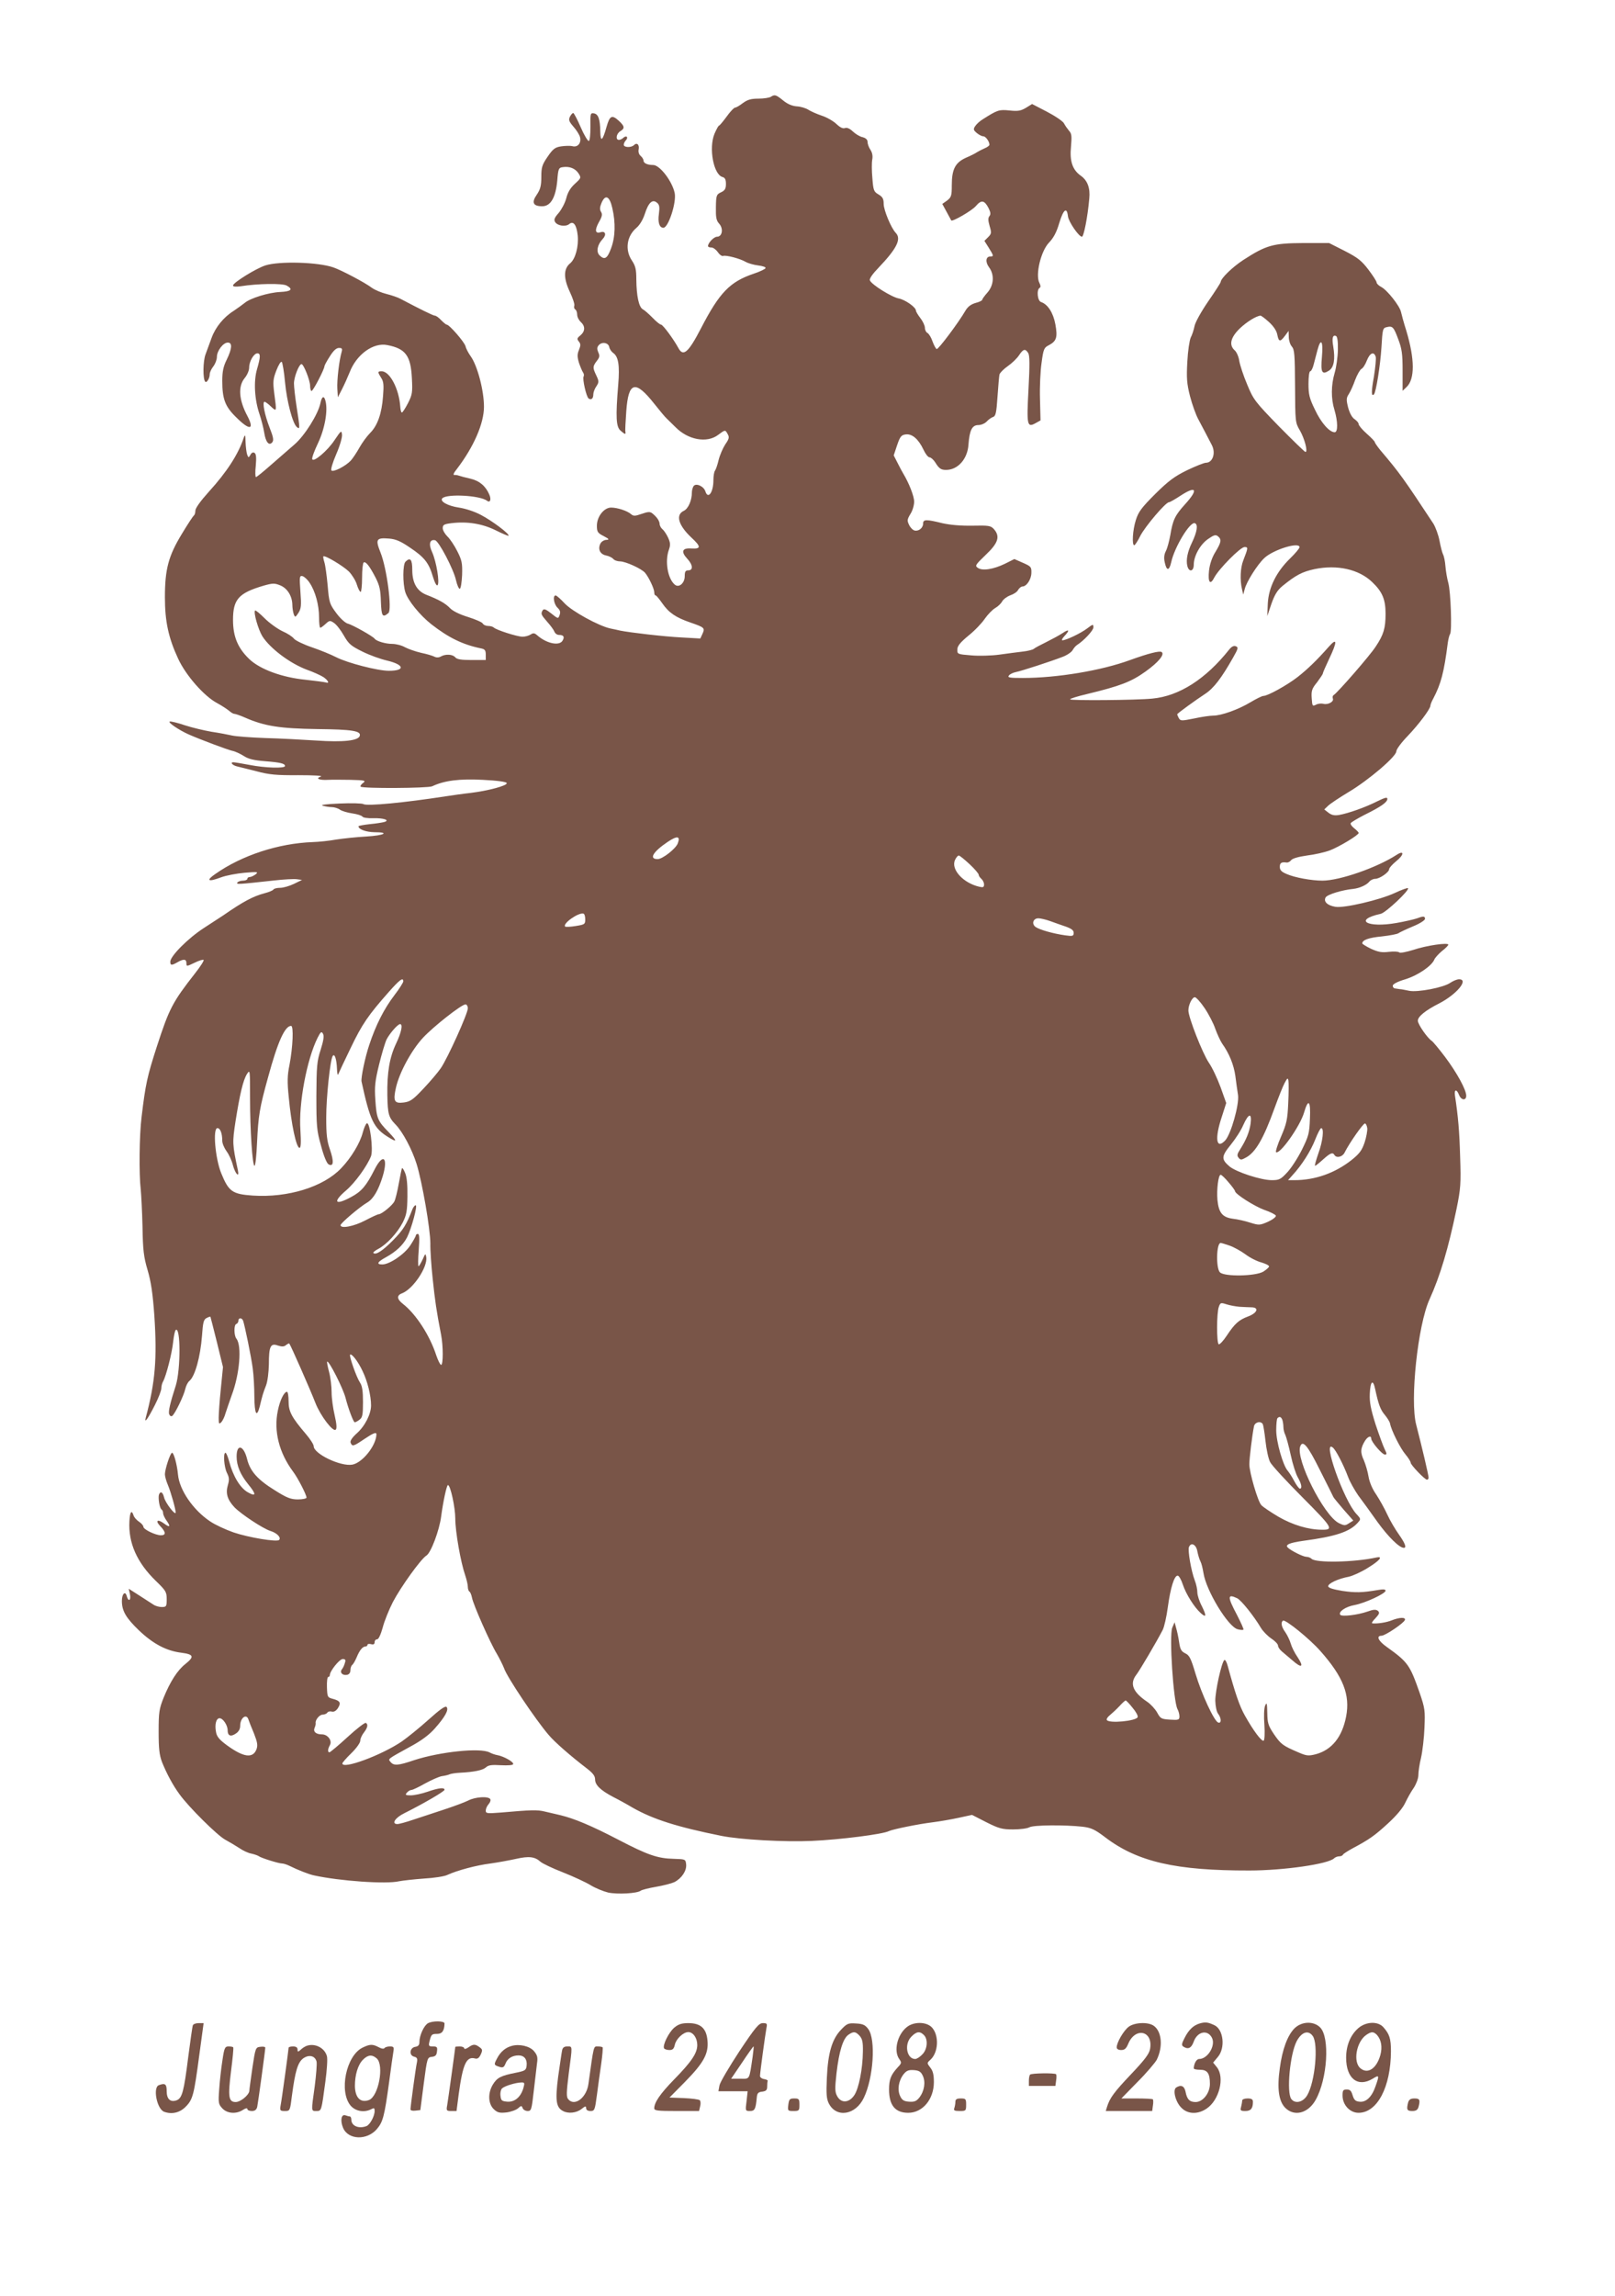 <?xml version="1.0" standalone="no"?>
<!DOCTYPE svg PUBLIC "-//W3C//DTD SVG 20010904//EN"
 "http://www.w3.org/TR/2001/REC-SVG-20010904/DTD/svg10.dtd">
<svg version="1.0" xmlns="http://www.w3.org/2000/svg"
 width="901pt" height="1280pt" viewBox="0 0 901 1280"
 preserveAspectRatio="xMidYMid meet">
<g transform="translate(0,1280) scale(0.1,-0.1)"
fill="#795548" stroke="none">
<path d="M4300 12260 c-8 -5 -39 -10 -69 -10 -42 0 -61 -6 -87 -25 -18 -14
-37 -25 -43 -25 -6 0 -27 -22 -47 -50 -20 -27 -39 -50 -42 -50 -4 0 -15 -21
-26 -46 -33 -80 -5 -228 45 -241 14 -4 19 -14 19 -39 0 -26 -6 -36 -27 -46
-26 -12 -28 -17 -29 -83 -1 -57 2 -74 18 -92 25 -27 18 -73 -12 -73 -17 0 -50
-34 -50 -52 0 -5 8 -8 19 -8 10 0 26 -12 36 -26 9 -14 22 -23 29 -21 15 6 93
-14 126 -33 14 -8 45 -17 70 -20 25 -3 43 -9 41 -15 -2 -5 -32 -20 -66 -31
-133 -45 -191 -105 -294 -304 -70 -135 -99 -161 -126 -111 -27 50 -87 131 -97
131 -6 0 -27 17 -47 38 -20 20 -44 42 -54 47 -23 12 -36 74 -37 168 0 56 -5
75 -25 105 -39 58 -29 135 25 181 19 16 37 46 48 80 20 62 42 82 67 61 14 -11
16 -24 11 -63 -7 -47 3 -77 25 -77 28 0 74 142 63 194 -14 66 -83 156 -120
156 -32 0 -54 10 -54 25 0 7 -7 18 -16 26 -9 7 -14 22 -11 36 5 27 -10 40 -26
24 -15 -15 -57 -14 -57 2 0 7 5 18 12 25 6 6 9 15 5 19 -4 4 -13 1 -19 -5 -7
-7 -18 -12 -25 -12 -20 0 -15 34 7 48 27 16 25 28 -6 57 -40 37 -52 31 -70
-32 -22 -79 -34 -88 -35 -27 -1 70 -11 98 -36 102 -19 3 -20 -1 -19 -74 0 -44
-3 -78 -9 -80 -5 -2 -26 32 -45 76 -19 44 -38 80 -42 80 -4 0 -12 -9 -18 -20
-9 -18 -6 -27 19 -56 17 -19 34 -46 37 -59 8 -33 -13 -58 -43 -50 -12 3 -41 2
-62 -1 -34 -5 -46 -14 -76 -58 -31 -45 -35 -59 -35 -112 0 -49 -5 -69 -25 -99
-31 -44 -21 -65 30 -65 47 0 75 48 84 143 5 66 8 72 30 75 38 6 70 -7 88 -34
16 -25 16 -26 -20 -59 -25 -23 -40 -48 -48 -81 -7 -26 -26 -62 -42 -81 -24
-27 -28 -38 -20 -51 13 -21 59 -28 79 -11 23 19 41 -5 47 -64 6 -62 -13 -131
-42 -155 -37 -30 -38 -82 -3 -157 17 -36 29 -72 26 -79 -3 -8 -1 -17 5 -21 6
-3 11 -16 11 -29 0 -13 9 -31 20 -41 26 -24 25 -52 -2 -75 -19 -15 -20 -20 -9
-34 11 -13 11 -22 1 -47 -10 -24 -10 -38 0 -72 8 -23 18 -47 23 -54 5 -7 6
-16 3 -22 -8 -12 15 -114 28 -123 15 -10 26 0 26 23 0 11 7 31 17 45 15 23 15
28 0 60 -21 44 -21 50 2 81 16 20 18 29 9 48 -8 19 -8 28 2 40 18 21 54 15 59
-10 2 -11 12 -26 22 -33 29 -20 37 -69 28 -177 -15 -181 -12 -235 13 -256 25
-22 30 -23 27 -6 -2 6 1 58 5 115 12 165 50 175 156 41 30 -38 61 -75 69 -82
7 -7 30 -29 50 -49 70 -71 175 -90 237 -43 40 30 40 30 54 4 10 -17 7 -27 -14
-57 -13 -20 -30 -59 -37 -87 -6 -27 -16 -54 -20 -59 -5 -6 -9 -30 -9 -54 0
-67 -30 -109 -45 -61 -9 28 -53 48 -66 28 -5 -8 -9 -23 -9 -34 0 -46 -21 -92
-45 -103 -47 -22 -31 -80 41 -148 56 -52 56 -65 2 -62 -52 4 -61 -17 -24 -57
32 -34 34 -65 6 -65 -16 0 -20 -7 -20 -33 0 -38 -32 -66 -55 -47 -40 33 -57
131 -33 196 9 26 8 38 -5 67 -9 19 -23 40 -32 47 -8 7 -15 20 -15 29 -1 17
-15 38 -41 59 -13 10 -24 9 -59 -3 -37 -13 -46 -13 -59 -2 -21 19 -77 37 -112
37 -39 0 -79 -50 -79 -101 0 -34 4 -41 38 -58 30 -16 33 -20 15 -21 -12 0 -27
-9 -33 -20 -16 -31 -3 -60 31 -67 16 -3 34 -12 40 -19 6 -8 24 -14 38 -14 31
0 121 -41 140 -64 21 -25 51 -89 51 -108 0 -10 3 -18 8 -18 4 0 20 -20 37 -44
36 -52 75 -79 157 -107 78 -27 82 -30 67 -63 l-12 -26 -106 6 c-100 5 -285 27
-341 38 -14 3 -38 9 -55 12 -65 14 -214 96 -255 140 -22 24 -45 44 -50 44 -18
0 -10 -49 10 -68 15 -14 18 -25 12 -41 -8 -22 -8 -22 -47 9 -29 23 -40 27 -47
18 -12 -20 -10 -25 25 -65 19 -21 37 -46 40 -55 4 -10 15 -18 25 -18 26 0 33
-10 21 -31 -17 -32 -89 -18 -142 29 -15 13 -22 14 -37 4 -11 -7 -31 -12 -45
-12 -29 0 -145 37 -160 51 -5 5 -19 9 -32 9 -12 0 -26 6 -30 14 -4 7 -41 23
-82 36 -46 14 -85 33 -100 49 -26 27 -63 48 -133 75 -52 21 -78 66 -78 139 0
58 -11 72 -38 45 -15 -15 -16 -119 -1 -169 14 -46 81 -129 146 -180 95 -74
174 -113 276 -134 22 -4 27 -11 27 -35 l0 -30 -79 0 c-58 0 -82 4 -91 15 -14
17 -53 20 -80 5 -12 -7 -26 -7 -37 -1 -10 5 -43 15 -73 21 -30 7 -71 21 -90
31 -19 11 -51 19 -72 19 -37 0 -88 15 -98 29 -9 13 -124 78 -150 84 -14 4 -42
29 -64 59 -37 50 -40 58 -48 153 -5 55 -13 113 -18 129 -5 16 -8 32 -6 34 8 8
110 -53 143 -85 17 -18 38 -51 44 -73 7 -22 16 -40 21 -40 4 0 8 36 8 79 0 44
4 82 9 85 11 7 32 -18 66 -84 23 -45 28 -69 30 -135 3 -81 9 -91 42 -63 21 17
-8 247 -44 337 -30 75 -24 84 49 78 36 -3 64 -15 115 -50 81 -54 106 -86 128
-162 11 -36 21 -53 26 -48 13 13 -6 130 -30 184 -21 45 -14 73 16 67 21 -4
104 -163 117 -223 6 -27 16 -49 21 -48 6 2 11 36 13 77 2 66 -1 82 -27 133
-16 32 -41 69 -55 82 -14 14 -26 34 -26 46 0 19 7 23 48 28 90 11 172 -3 246
-39 38 -19 71 -33 73 -31 8 9 -94 85 -154 116 -35 19 -88 36 -123 41 -61 9
-109 35 -92 52 26 26 211 16 249 -14 17 -13 25 6 13 34 -20 47 -54 77 -105 89
-27 6 -57 14 -65 17 -8 3 -18 4 -22 4 -13 -3 -9 9 13 36 92 121 149 251 149
344 0 92 -37 231 -75 283 -12 17 -25 41 -28 55 -7 24 -90 120 -105 120 -4 0
-18 12 -31 25 -13 14 -28 25 -35 25 -9 0 -86 38 -190 93 -16 9 -52 21 -80 28
-28 7 -64 22 -81 34 -38 29 -169 98 -215 114 -86 30 -303 36 -380 11 -52 -17
-180 -96 -180 -112 0 -6 15 -8 43 -4 94 15 232 17 256 4 38 -21 26 -33 -36
-36 -66 -3 -168 -35 -198 -61 -11 -9 -39 -29 -61 -44 -56 -35 -102 -91 -124
-152 -10 -27 -25 -68 -33 -90 -15 -38 -16 -139 -2 -153 8 -9 25 19 25 41 0 11
9 30 20 44 11 14 20 38 20 53 0 34 35 80 61 80 26 0 24 -33 -6 -95 -19 -38
-25 -66 -25 -119 0 -101 16 -143 78 -203 74 -74 103 -71 63 6 -49 91 -54 167
-16 213 14 17 25 42 25 59 0 34 26 79 46 79 18 0 18 -19 -2 -88 -20 -68 -14
-171 14 -252 10 -30 22 -76 26 -102 8 -53 27 -76 45 -54 9 11 6 29 -15 82 -28
72 -42 144 -28 144 4 0 21 -12 36 -27 32 -30 32 -30 18 74 -8 64 -7 79 12 128
12 31 25 52 30 47 4 -4 13 -55 18 -112 10 -109 43 -232 66 -251 18 -15 18 -10
-1 111 -8 52 -15 112 -15 132 0 36 28 107 42 108 12 0 48 -91 48 -121 0 -16 4
-29 8 -29 9 0 72 122 72 138 0 4 13 29 30 55 20 32 36 47 51 47 17 0 20 -4 15
-22 -14 -47 -27 -160 -24 -206 l3 -47 23 45 c13 25 32 68 43 95 38 99 132 167
210 151 102 -20 131 -59 137 -187 4 -77 2 -90 -22 -137 -15 -29 -30 -52 -34
-52 -4 0 -8 15 -9 33 -7 99 -58 197 -104 197 -23 0 -23 -4 -3 -36 14 -20 16
-40 11 -102 -7 -98 -31 -165 -72 -206 -18 -18 -45 -55 -60 -82 -15 -27 -37
-60 -48 -72 -29 -31 -97 -66 -108 -55 -5 5 7 45 27 91 20 46 34 94 32 109 -3
25 -5 23 -41 -30 -39 -60 -119 -127 -125 -107 -3 7 12 47 32 89 38 80 56 181
42 235 -8 33 -21 27 -29 -14 -13 -60 -87 -179 -144 -228 -30 -26 -89 -77 -131
-114 -43 -38 -80 -68 -84 -68 -4 0 -5 29 -1 64 4 45 2 65 -7 71 -8 5 -17 1
-23 -11 -10 -17 -11 -17 -18 1 -4 11 -8 43 -9 70 -1 41 -3 45 -10 25 -30 -92
-94 -191 -196 -303 -45 -50 -74 -90 -74 -104 0 -12 -4 -24 -8 -27 -5 -3 -35
-49 -67 -102 -75 -123 -95 -197 -95 -354 0 -135 20 -227 74 -343 43 -93 145
-209 217 -247 26 -14 56 -34 67 -43 10 -9 23 -17 29 -17 6 0 33 -9 60 -21 109
-48 197 -61 403 -64 194 -2 246 -10 237 -38 -8 -27 -93 -36 -240 -26 -78 5
-207 12 -287 14 -80 3 -163 9 -185 14 -22 5 -74 15 -115 21 -41 7 -108 23
-148 36 -41 14 -79 23 -85 21 -13 -4 52 -48 106 -72 66 -29 213 -84 242 -91
17 -3 46 -17 65 -29 26 -17 56 -24 117 -29 88 -7 113 -13 113 -27 0 -14 -110
-11 -197 6 -43 8 -84 15 -91 15 -20 0 -5 -17 20 -23 13 -3 61 -15 108 -27 71
-19 110 -23 235 -22 83 0 139 -3 125 -8 -33 -10 -9 -21 40 -18 19 1 76 1 125
0 81 -2 88 -4 71 -17 -11 -8 -17 -17 -14 -21 12 -11 374 -9 399 2 67 32 153
43 283 36 81 -4 131 -11 133 -18 5 -14 -104 -43 -202 -55 -38 -4 -101 -13
-140 -19 -227 -35 -440 -56 -458 -43 -7 4 -66 6 -132 3 -75 -3 -111 -8 -95
-12 14 -4 36 -8 50 -8 14 0 35 -6 46 -14 11 -8 42 -17 69 -21 28 -4 53 -12 57
-18 3 -6 30 -10 60 -9 57 2 96 -11 62 -21 -11 -3 -47 -9 -81 -12 -35 -4 -63
-9 -63 -12 0 -17 42 -32 88 -33 89 0 57 -18 -45 -24 -54 -3 -129 -11 -168 -17
-38 -7 -97 -13 -130 -14 -192 -7 -396 -74 -544 -178 -54 -37 -40 -46 31 -19
29 11 89 22 133 26 73 6 78 5 61 -9 -11 -8 -26 -15 -33 -15 -7 0 -13 -4 -13
-10 0 -5 -11 -10 -24 -10 -14 0 -28 -5 -32 -11 -6 -11 4 -10 206 12 52 6 109
9 125 7 l30 -4 -45 -22 c-25 -12 -59 -22 -77 -22 -17 0 -35 -4 -38 -10 -3 -5
-25 -14 -48 -20 -65 -17 -121 -47 -232 -124 -11 -7 -59 -38 -106 -69 -90 -58
-189 -158 -189 -189 0 -21 7 -22 40 -3 35 20 50 18 50 -5 0 -19 1 -19 45 2 24
12 47 19 51 16 3 -4 -18 -37 -48 -75 -126 -161 -144 -196 -213 -408 -54 -167
-63 -209 -85 -391 -13 -101 -15 -321 -5 -405 3 -30 8 -124 10 -209 2 -130 7
-169 28 -240 19 -64 29 -129 38 -255 16 -241 5 -372 -48 -570 -9 -35 13 -4 51
71 20 39 36 81 36 93 0 12 4 29 10 39 17 31 50 158 56 221 4 34 10 64 15 66
27 18 27 -221 0 -309 -32 -99 -43 -147 -37 -161 3 -9 10 -13 16 -10 15 9 66
114 74 152 4 17 14 37 23 44 31 26 61 134 70 252 5 73 9 90 25 98 11 6 21 9
22 7 1 -2 17 -65 36 -141 l34 -139 -12 -121 c-7 -67 -12 -140 -12 -162 0 -34
2 -37 14 -25 8 8 19 31 24 50 6 19 22 65 35 102 44 116 57 275 26 314 -14 17
-15 77 -1 82 6 2 12 10 12 18 0 18 19 18 26 1 9 -25 46 -203 54 -267 5 -36 9
-107 9 -157 1 -97 13 -120 30 -55 15 63 19 76 35 117 9 23 15 73 16 118 0 100
9 120 50 105 23 -7 34 -7 45 2 9 7 17 11 19 9 8 -10 117 -257 146 -332 28 -71
98 -163 113 -148 7 7 5 32 -6 80 -9 38 -17 95 -17 128 0 32 -6 83 -14 113 -8
30 -13 56 -11 58 9 9 90 -150 103 -203 16 -62 44 -135 51 -135 4 0 16 6 26 14
17 12 20 27 20 98 0 62 -4 91 -17 110 -20 30 -61 148 -55 155 9 8 44 -37 69
-90 28 -57 48 -138 48 -193 0 -48 -34 -116 -81 -157 -25 -23 -37 -41 -33 -51
9 -22 15 -21 74 19 52 35 70 42 70 28 -1 -62 -77 -158 -134 -169 -65 -12 -216
60 -216 103 0 9 -19 39 -43 67 -81 95 -97 126 -97 183 0 29 -4 53 -9 53 -16 0
-39 -46 -51 -105 -24 -114 7 -235 85 -340 26 -34 75 -129 75 -145 0 -5 -21
-10 -48 -10 -39 0 -61 8 -129 51 -94 58 -137 105 -154 172 -19 79 -59 90 -59
16 0 -51 21 -101 65 -155 46 -56 45 -71 -3 -44 -42 24 -82 89 -104 173 -7 26
-16 47 -20 47 -14 0 -8 -80 8 -112 13 -26 14 -38 5 -69 -13 -45 -3 -80 37
-123 37 -38 159 -119 201 -132 36 -11 61 -37 48 -50 -12 -13 -172 14 -254 42
-43 15 -102 42 -130 61 -95 63 -172 175 -180 261 -5 55 -23 122 -33 122 -10 0
-40 -92 -40 -120 0 -11 7 -37 16 -58 17 -40 44 -136 44 -155 -1 -20 -59 56
-65 85 -7 29 -20 36 -28 15 -6 -17 3 -76 14 -83 5 -3 9 -12 9 -21 0 -8 9 -28
21 -44 22 -31 16 -37 -15 -14 -36 27 -52 18 -23 -13 33 -34 34 -52 5 -52 -30
0 -97 32 -98 47 0 7 -11 20 -25 29 -13 9 -27 24 -30 35 -11 33 -20 20 -23 -32
-7 -121 42 -231 147 -333 56 -54 61 -62 61 -102 0 -41 -2 -44 -28 -44 -15 0
-36 6 -47 14 -11 7 -46 30 -79 51 l-58 37 7 -31 c7 -35 -9 -44 -18 -10 -8 31
-27 13 -27 -27 0 -56 23 -95 96 -165 79 -75 153 -114 237 -124 68 -9 72 -22
22 -62 -45 -35 -85 -98 -122 -188 -25 -63 -28 -81 -28 -190 0 -95 4 -130 19
-170 25 -62 60 -128 96 -177 51 -72 213 -232 256 -255 24 -13 59 -34 79 -47
20 -14 50 -28 68 -31 18 -4 37 -11 42 -15 14 -10 110 -40 129 -40 8 0 27 -6
43 -14 42 -21 105 -46 133 -52 146 -32 405 -50 477 -33 21 4 83 11 138 15 55
3 114 12 130 20 57 26 162 54 241 64 43 6 108 18 144 26 71 16 104 12 135 -16
11 -10 68 -37 127 -60 58 -23 127 -55 153 -71 26 -16 70 -34 98 -41 52 -11
161 -5 181 10 6 5 45 15 86 22 41 7 87 19 102 26 41 21 69 63 66 98 -3 30 -4
30 -68 32 -91 2 -146 21 -311 107 -152 79 -244 117 -321 136 -27 6 -67 16 -90
21 -42 10 -72 9 -245 -6 -76 -6 -83 -5 -83 11 0 10 7 26 16 36 9 10 13 23 9
28 -10 17 -83 13 -123 -8 -20 -10 -82 -33 -137 -51 -55 -18 -131 -43 -170 -56
-38 -13 -78 -24 -88 -24 -35 0 -13 35 38 60 108 54 225 122 225 131 0 14 -32
11 -95 -11 -32 -11 -74 -20 -93 -20 -29 0 -33 2 -22 15 7 8 18 15 25 15 7 0
41 16 76 36 35 19 77 38 94 41 16 2 37 7 45 11 8 3 33 7 55 8 80 4 128 14 146
30 14 13 33 15 83 12 40 -2 67 0 69 6 4 12 -51 43 -87 50 -13 2 -33 9 -44 15
-52 28 -278 4 -422 -43 -88 -30 -113 -32 -131 -10 -15 18 -20 14 107 84 62 33
107 66 139 102 57 64 81 106 66 121 -7 7 -38 -15 -99 -70 -50 -45 -118 -100
-151 -123 -114 -77 -331 -157 -331 -122 0 4 22 30 50 57 28 27 50 58 50 70 0
11 9 31 20 45 21 27 25 46 11 54 -5 3 -51 -32 -102 -79 -51 -47 -97 -85 -101
-85 -11 0 -10 18 3 41 13 25 -13 59 -45 59 -33 0 -50 15 -41 36 5 11 7 23 6
27 -3 17 21 47 39 47 10 0 22 5 26 11 3 6 15 9 25 6 12 -3 24 4 34 19 19 30
13 41 -28 52 -30 8 -31 10 -33 65 -1 31 2 57 7 57 5 0 9 5 9 10 0 23 54 90 72
90 15 0 18 -5 12 -22 -3 -13 -11 -29 -17 -36 -13 -17 4 -35 29 -30 12 2 19 12
19 26 0 13 5 26 11 30 5 4 16 23 24 42 16 39 33 60 49 60 6 0 11 4 11 9 0 5 9
7 20 4 14 -4 20 0 20 11 0 9 6 16 14 16 8 0 20 26 31 65 9 36 35 100 57 143
44 84 156 240 187 259 25 15 72 140 82 217 11 83 31 176 38 176 14 0 41 -125
41 -187 0 -72 30 -243 55 -315 8 -24 15 -53 15 -65 0 -12 4 -24 9 -27 5 -3 11
-18 14 -33 6 -37 103 -256 139 -314 15 -26 33 -62 40 -80 16 -49 176 -287 248
-371 34 -41 124 -119 214 -188 34 -26 46 -42 46 -61 0 -31 29 -60 101 -98 30
-15 79 -42 109 -60 115 -65 247 -107 495 -157 105 -21 353 -35 505 -28 156 7
396 37 430 55 22 10 162 39 245 49 39 5 103 16 144 25 l74 16 80 -41 c70 -35
88 -40 149 -40 38 0 79 5 91 12 23 13 199 14 298 3 47 -6 67 -15 125 -59 180
-137 395 -186 804 -185 191 0 441 36 473 68 6 6 19 11 28 11 10 0 19 4 21 9 2
5 26 20 53 35 94 50 124 71 199 140 47 43 83 86 96 115 12 25 33 63 48 84 14
22 25 52 25 70 0 18 6 61 15 97 8 36 17 111 19 167 4 95 3 108 -27 195 -55
156 -64 170 -184 256 -47 33 -60 62 -28 62 21 1 124 70 130 88 5 16 -30 15
-73 -2 -29 -12 -80 -20 -109 -17 -6 1 3 14 18 29 22 24 24 31 13 41 -11 8 -24
8 -57 -4 -57 -20 -146 -30 -153 -18 -11 17 30 45 80 54 59 11 173 64 173 80 0
8 -12 9 -42 4 -89 -15 -125 -16 -200 -5 -53 9 -78 17 -78 26 0 16 56 42 115
53 22 5 69 26 104 48 69 42 90 68 49 59 -125 -27 -337 -31 -361 -7 -6 6 -19
11 -29 11 -17 0 -84 33 -103 51 -17 16 8 27 85 38 180 24 259 50 304 100 19
21 19 22 -6 49 -71 75 -194 423 -132 371 17 -14 59 -95 85 -164 10 -27 36 -73
56 -102 21 -28 70 -95 108 -149 61 -84 122 -144 147 -144 17 0 6 27 -28 75
-20 28 -49 77 -64 110 -15 33 -43 83 -62 112 -22 31 -38 70 -43 100 -4 26 -16
67 -26 91 -21 44 -19 68 7 110 15 23 34 30 34 11 0 -18 61 -89 76 -89 12 0 12
4 -1 30 -8 16 -31 79 -51 139 -27 86 -34 123 -32 170 3 71 18 84 30 26 18 -84
29 -115 54 -144 14 -17 27 -38 29 -48 7 -38 57 -138 86 -172 16 -19 29 -40 29
-46 0 -13 79 -95 91 -95 5 0 9 5 9 11 0 15 -37 171 -69 295 -36 136 9 556 74
699 60 132 105 284 151 505 23 113 25 141 20 290 -4 143 -11 224 -29 343 -5
34 10 36 23 2 12 -30 40 -33 40 -4 0 33 -52 128 -118 216 -34 45 -68 86 -75
90 -24 16 -77 92 -77 112 0 23 41 57 120 97 98 51 166 134 110 134 -12 0 -33
-9 -48 -19 -37 -27 -184 -55 -231 -45 -20 4 -43 9 -51 9 -8 1 -21 3 -27 4 -7
0 -13 7 -13 15 0 9 26 23 70 36 71 22 148 75 162 110 4 10 23 31 42 47 20 15
36 32 36 36 0 13 -121 -4 -195 -29 -39 -12 -74 -19 -79 -14 -5 5 -31 6 -58 3
-39 -5 -59 -1 -99 17 -27 13 -49 27 -49 30 0 19 36 32 109 39 45 5 87 13 93
18 7 5 43 22 81 38 37 15 67 34 67 42 0 16 -10 16 -47 2 -15 -5 -66 -17 -112
-25 -164 -29 -242 17 -88 51 28 6 163 133 152 143 -2 3 -36 -9 -74 -27 -84
-39 -282 -85 -330 -77 -46 7 -69 30 -55 53 10 16 92 41 154 47 35 4 73 21 89
40 7 9 22 16 33 16 25 0 78 37 78 54 0 7 18 27 40 45 44 35 45 63 2 35 -109
-71 -318 -144 -414 -144 -61 0 -155 17 -200 37 -29 12 -38 22 -38 40 0 22 9
28 38 24 8 -1 19 5 25 13 8 10 40 19 88 26 42 5 100 18 129 29 52 20 160 85
160 97 0 3 -11 15 -25 26 -14 11 -23 24 -19 29 3 5 38 26 77 46 91 45 127 70
127 89 0 11 -14 7 -57 -14 -65 -33 -161 -67 -213 -76 -25 -4 -41 -1 -59 13
l-23 18 22 21 c13 12 64 46 114 76 111 66 266 198 266 227 0 11 28 49 63 85
62 65 126 150 127 169 0 6 7 24 16 40 43 82 60 145 81 310 3 22 9 45 13 50 11
15 4 234 -10 285 -7 25 -14 67 -16 93 -2 27 -8 56 -13 65 -5 10 -14 44 -20 77
-6 32 -22 75 -34 95 -163 247 -187 282 -297 411 -16 20 -30 40 -30 44 0 4 -20
25 -45 47 -25 22 -45 46 -45 53 0 7 -10 19 -23 28 -14 9 -27 33 -36 65 -11 44
-10 54 4 75 9 14 25 49 35 78 11 29 27 57 35 62 9 4 23 26 31 48 17 42 39 51
49 20 3 -10 -2 -60 -10 -111 -15 -82 -15 -113 0 -99 12 12 36 165 42 262 6
101 7 108 29 113 33 8 39 2 65 -68 20 -53 24 -81 24 -175 l0 -112 22 21 c47
44 46 156 -1 313 -14 44 -27 92 -30 106 -7 33 -76 121 -110 139 -14 7 -26 19
-26 25 0 7 -21 39 -46 72 -38 50 -60 67 -132 104 l-87 44 -145 0 c-168 -1
-206 -12 -333 -94 -64 -42 -127 -104 -127 -124 0 -3 -31 -52 -70 -108 -39 -57
-73 -118 -76 -138 -4 -20 -13 -48 -21 -63 -7 -16 -16 -75 -19 -135 -5 -91 -3
-121 15 -192 12 -46 33 -105 47 -130 23 -43 55 -104 75 -143 23 -45 4 -98 -33
-98 -10 0 -58 -19 -106 -42 -71 -35 -103 -59 -178 -133 -75 -75 -93 -99 -107
-144 -18 -55 -23 -141 -9 -141 4 0 20 24 34 53 27 52 141 187 160 187 5 0 33
16 62 35 91 60 104 37 26 -48 -55 -61 -67 -86 -81 -171 -6 -32 -16 -71 -24
-87 -10 -19 -13 -39 -7 -64 10 -49 25 -49 36 0 18 84 105 228 132 218 19 -7
13 -47 -16 -108 -25 -51 -34 -97 -26 -130 9 -37 36 -32 36 7 0 48 36 113 80
143 33 23 42 25 55 15 21 -18 19 -32 -14 -87 -19 -30 -32 -69 -36 -105 -7 -66
7 -83 30 -37 25 47 145 169 168 169 21 0 21 -3 -7 -75 -16 -41 -19 -108 -7
-160 l7 -30 8 30 c10 41 70 136 109 173 49 47 197 93 197 61 0 -6 -24 -35 -53
-63 -76 -74 -119 -161 -124 -250 l-3 -71 23 68 c18 51 33 76 62 100 74 60 109
79 179 94 126 26 247 -1 321 -72 57 -54 75 -97 75 -177 0 -81 -11 -117 -55
-183 -32 -50 -212 -256 -234 -270 -6 -3 -8 -12 -5 -20 7 -17 -27 -36 -53 -29
-12 3 -30 1 -41 -5 -20 -10 -21 -8 -24 36 -3 41 1 54 30 89 17 23 32 45 32 49
0 4 16 41 35 81 46 96 46 122 -1 69 -67 -76 -119 -126 -175 -170 -58 -45 -166
-105 -190 -105 -8 0 -40 -16 -72 -35 -68 -41 -163 -75 -209 -75 -18 0 -66 -7
-107 -16 -71 -14 -75 -14 -85 3 -5 10 -9 19 -8 21 2 6 103 79 155 113 48 31
92 89 156 202 29 51 31 58 15 64 -11 4 -23 -2 -36 -18 -131 -165 -279 -260
-429 -274 -88 -9 -459 -12 -459 -4 0 4 42 17 93 29 186 45 247 68 328 126 74
53 109 97 89 109 -12 7 -73 -8 -175 -45 -161 -59 -408 -100 -599 -100 -74 0
-87 2 -77 14 6 8 24 16 39 19 31 6 197 60 261 85 24 9 49 26 55 37 6 11 17 24
25 29 39 25 91 81 91 98 0 19 -2 19 -35 -6 -34 -26 -117 -66 -138 -66 -6 0 -1
10 11 23 32 34 27 42 -10 17 -18 -12 -59 -34 -91 -50 -31 -15 -63 -32 -70 -38
-6 -5 -34 -12 -62 -15 -27 -3 -86 -11 -130 -17 -44 -6 -115 -8 -157 -4 -76 6
-78 7 -77 33 0 19 16 39 62 77 34 27 75 70 91 94 16 23 42 50 57 59 16 9 34
26 40 38 7 12 27 27 46 34 18 6 38 19 43 30 6 10 17 19 24 19 23 0 49 39 50
75 1 34 -2 37 -47 57 l-48 21 -52 -26 c-66 -32 -127 -41 -152 -23 -17 12 -13
17 45 73 70 66 81 103 44 144 -17 18 -28 20 -119 18 -66 -1 -123 4 -168 14
-89 22 -107 22 -107 -2 0 -24 -24 -44 -47 -39 -10 2 -24 16 -31 31 -12 24 -11
31 7 61 12 18 21 49 21 69 0 30 -28 102 -61 157 -5 8 -19 34 -31 58 l-22 43
19 57 c17 50 24 57 49 60 35 4 70 -26 98 -85 11 -24 26 -43 34 -43 7 0 21 -12
31 -27 22 -36 33 -43 61 -43 66 0 120 61 125 141 6 80 20 109 55 109 16 0 37
9 47 20 10 11 26 22 35 25 15 5 19 23 25 113 4 59 9 115 11 124 3 10 24 31 47
47 23 16 51 43 62 60 23 35 35 39 51 13 9 -13 9 -68 2 -201 -11 -203 -8 -217
40 -190 l27 15 -3 120 c-2 65 2 156 9 202 10 76 14 84 40 97 43 23 50 43 37
116 -12 65 -42 112 -80 125 -20 6 -26 68 -8 79 7 4 6 13 -1 27 -24 45 8 179
54 226 25 26 42 58 57 110 23 75 42 90 48 36 4 -31 60 -113 78 -114 10 0 32
109 41 213 6 58 -10 101 -47 127 -47 33 -63 82 -55 162 5 59 4 73 -11 89 -9
11 -22 29 -28 41 -6 12 -49 41 -95 65 l-83 43 -34 -21 c-29 -17 -44 -20 -92
-15 -59 6 -67 3 -149 -49 -17 -10 -36 -28 -43 -39 -11 -17 -9 -22 10 -38 12
-10 28 -18 36 -18 13 0 34 -29 34 -47 0 -5 -12 -14 -27 -20 -16 -7 -35 -17
-43 -22 -8 -6 -36 -20 -62 -31 -59 -27 -78 -64 -78 -153 0 -59 -3 -67 -26 -85
l-27 -19 24 -44 c13 -24 25 -46 26 -48 5 -9 117 55 138 81 30 35 47 32 70 -12
12 -24 13 -35 5 -45 -8 -10 -8 -24 1 -55 11 -37 11 -43 -8 -62 l-21 -21 24
-38 c28 -45 29 -49 9 -49 -25 0 -29 -30 -8 -59 32 -42 28 -101 -8 -142 -16
-18 -29 -36 -29 -40 0 -5 -17 -13 -37 -18 -27 -8 -44 -21 -58 -45 -37 -64
-150 -215 -159 -212 -5 1 -15 20 -23 41 -7 22 -20 43 -28 48 -8 4 -15 17 -15
29 0 12 -11 36 -25 54 -14 18 -25 37 -25 42 0 19 -60 61 -96 68 -39 7 -153 78
-161 101 -4 9 16 37 49 71 102 107 128 160 95 194 -25 26 -67 126 -67 161 0
29 -6 39 -29 53 -26 15 -29 23 -34 90 -4 40 -4 87 -1 103 4 20 1 39 -10 56 -9
13 -16 33 -16 44 0 12 -9 21 -27 26 -16 3 -40 18 -55 32 -18 17 -33 23 -44 19
-12 -4 -27 3 -48 23 -17 16 -53 37 -81 46 -27 9 -61 24 -75 33 -14 9 -43 18
-65 19 -26 2 -52 13 -76 33 -41 33 -47 34 -69 20z m-884 -620 c19 -82 17 -161
-7 -225 -21 -57 -36 -66 -64 -39 -20 20 -13 59 17 91 23 24 16 47 -12 38 -30
-9 -33 12 -9 56 18 31 21 44 12 58 -8 13 -7 26 3 50 21 49 45 38 60 -29z
m3664 -636 c25 -23 42 -48 46 -70 8 -41 16 -42 43 -6 l20 27 1 -34 c0 -19 8
-43 17 -53 15 -17 17 -45 18 -221 1 -199 1 -203 27 -247 26 -45 46 -120 31
-120 -4 0 -71 65 -148 143 -133 137 -142 148 -177 233 -21 49 -40 108 -44 131
-3 23 -15 50 -25 59 -34 30 -24 72 27 122 40 38 92 70 116 72 5 0 26 -16 48
-36z m384 -155 c-1 -41 -9 -98 -18 -128 -20 -68 -21 -143 -1 -207 19 -64 20
-124 1 -124 -29 0 -76 53 -110 126 -31 63 -36 85 -36 144 0 39 4 70 10 70 5 0
14 17 19 38 5 20 15 56 21 80 19 72 33 51 25 -37 -8 -88 0 -103 40 -77 27 18
35 63 23 135 -8 46 -3 65 15 58 8 -3 12 -30 11 -78z m-5737 -1298 c32 -47 53
-124 53 -193 0 -32 3 -58 7 -58 4 0 17 10 29 21 22 20 25 21 47 6 14 -9 38
-40 55 -70 27 -47 39 -58 104 -90 40 -20 102 -42 137 -50 97 -23 104 -57 10
-57 -62 0 -232 44 -294 76 -27 14 -88 39 -135 55 -47 16 -92 38 -100 48 -8 11
-37 30 -65 42 -27 13 -72 45 -99 72 -26 26 -50 46 -53 43 -10 -10 18 -107 41
-144 43 -67 152 -150 248 -186 37 -13 78 -32 92 -41 27 -18 36 -38 14 -30 -7
2 -58 9 -113 15 -132 13 -253 58 -313 114 -65 62 -92 126 -92 220 0 115 32
150 172 191 50 14 60 14 92 1 39 -16 66 -59 67 -108 0 -18 4 -42 8 -53 7 -18
9 -18 26 8 15 24 17 40 11 118 -6 83 -5 90 11 87 9 -2 28 -18 40 -37z m2054
-1454 c-12 -30 -85 -87 -112 -87 -50 0 -27 40 56 96 54 36 72 33 56 -9z m1628
-115 c28 -26 51 -53 51 -59 0 -6 7 -16 15 -23 8 -7 15 -21 15 -31 0 -16 -5
-18 -27 -13 -90 21 -159 97 -135 149 6 14 16 25 21 25 5 0 32 -22 60 -48z
m-2144 -308 c0 -27 -3 -29 -53 -37 -30 -5 -56 -6 -59 -3 -16 16 75 80 102 72
6 -1 10 -16 10 -32z m2595 -10 c25 -9 64 -23 88 -31 30 -11 42 -20 42 -34 0
-18 -5 -20 -47 -14 -65 9 -144 31 -166 47 -23 17 -13 48 16 48 12 0 42 -7 67
-16z m-3610 -336 c-1 -7 -22 -41 -49 -76 -58 -76 -104 -166 -141 -278 -23 -68
-47 -183 -43 -204 47 -217 68 -260 149 -310 51 -32 51 -23 2 28 -62 63 -67 77
-74 179 -5 75 -2 104 21 198 15 61 34 124 42 140 17 33 62 85 75 85 17 0 7
-47 -22 -108 -37 -78 -51 -162 -49 -289 2 -104 7 -123 46 -163 40 -41 91 -137
117 -219 31 -99 77 -365 77 -444 -1 -34 5 -123 13 -197 13 -124 21 -179 47
-313 12 -62 12 -167 0 -167 -5 0 -17 24 -27 53 -36 111 -113 230 -186 287 -34
26 -36 48 -5 59 62 24 144 147 135 202 -4 22 -5 21 -20 -13 -10 -21 -20 -38
-23 -38 -3 0 -3 41 1 90 5 65 4 90 -5 90 -6 0 -11 -4 -11 -8 0 -5 -14 -30 -31
-56 -33 -50 -116 -106 -156 -106 -35 0 -28 14 20 40 56 31 95 67 118 111 25
50 60 179 48 179 -5 0 -13 -10 -18 -22 -34 -88 -52 -116 -108 -173 -59 -60
-97 -84 -110 -71 -3 3 9 13 28 23 47 25 106 89 136 147 21 42 25 64 26 145 1
62 -3 107 -12 129 -7 18 -15 31 -18 29 -2 -2 -10 -41 -18 -85 -8 -45 -19 -90
-25 -101 -12 -23 -71 -71 -87 -71 -5 0 -40 -16 -76 -35 -63 -33 -137 -47 -137
-26 0 11 108 103 150 127 33 20 61 67 85 145 32 107 2 132 -46 37 -45 -89 -72
-121 -128 -151 -91 -50 -108 -31 -31 35 51 43 119 138 140 192 13 36 -6 189
-23 183 -6 -2 -16 -25 -23 -51 -15 -59 -65 -142 -121 -200 -99 -104 -297 -165
-493 -152 -114 8 -134 22 -176 125 -33 81 -48 251 -21 251 16 0 27 -29 27 -71
0 -14 11 -40 24 -58 13 -17 29 -52 35 -76 13 -50 38 -76 28 -29 -31 145 -31
153 -13 272 24 151 42 229 64 264 17 26 17 23 17 -135 0 -176 13 -377 25 -377
5 0 11 57 14 128 7 150 14 195 62 367 53 195 93 285 128 285 15 0 10 -117 -9
-218 -12 -57 -13 -95 -4 -180 14 -150 42 -282 60 -282 8 0 9 31 5 98 -11 149
36 396 96 516 17 34 22 37 30 22 7 -12 3 -38 -13 -89 -21 -64 -23 -93 -24
-257 0 -168 2 -194 26 -278 15 -58 32 -98 42 -104 28 -15 31 15 8 82 -17 48
-21 84 -21 178 0 115 22 321 36 344 11 17 22 -18 24 -72 1 -25 4 -38 7 -30 3
8 34 74 69 146 64 134 99 184 212 312 62 70 82 85 82 60z m4470 -148 c23 -34
50 -86 60 -116 11 -30 28 -67 38 -82 40 -56 65 -118 74 -181 5 -37 11 -85 15
-107 7 -54 -40 -219 -72 -253 -50 -52 -59 11 -19 131 l25 78 -31 87 c-18 49
-47 111 -66 138 -36 54 -114 253 -114 291 0 32 21 74 36 74 7 0 32 -27 54 -60z
m-4110 -2 c0 -29 -113 -279 -151 -334 -15 -22 -58 -73 -96 -113 -59 -63 -74
-73 -110 -78 -53 -7 -61 7 -44 83 19 84 86 207 149 276 59 64 217 188 239 188
7 0 13 -10 13 -22z m4577 -528 c-4 -92 -9 -115 -40 -187 -20 -45 -32 -85 -28
-87 22 -14 134 145 156 220 24 82 38 68 33 -34 -3 -81 -7 -96 -45 -173 -23
-46 -60 -103 -82 -126 -36 -39 -45 -43 -86 -43 -60 0 -197 45 -235 76 -47 40
-47 56 6 121 26 32 58 81 70 110 30 67 49 70 41 8 -7 -47 -24 -89 -58 -143
-17 -26 -19 -35 -9 -47 10 -13 16 -13 39 0 55 28 100 106 161 275 22 60 47
124 57 142 15 28 18 30 21 13 2 -11 2 -67 -1 -125z m441 -141 c1 -13 -5 -49
-15 -79 -15 -44 -28 -62 -73 -98 -93 -73 -203 -112 -319 -112 l-35 0 25 28
c52 56 101 134 126 197 14 36 29 65 34 65 17 0 9 -73 -16 -141 -13 -38 -22
-69 -18 -69 3 0 23 16 44 35 41 37 54 42 64 25 11 -18 44 -11 56 13 28 56 105
165 114 163 6 -1 11 -13 13 -27z m-774 -301 c20 -23 36 -45 36 -49 0 -16 109
-85 164 -105 33 -11 62 -26 64 -32 2 -7 -18 -22 -44 -34 -46 -20 -50 -20 -99
-5 -27 9 -71 19 -98 22 -57 8 -78 33 -85 105 -5 57 5 140 18 140 5 0 25 -19
44 -42z m6 -353 c23 -8 63 -30 89 -49 25 -19 65 -39 89 -45 23 -7 42 -16 42
-22 0 -5 -15 -18 -32 -29 -44 -26 -217 -29 -242 -4 -23 23 -20 164 4 164 4 0
27 -7 50 -15z m55 -341 c22 -1 53 -3 68 -3 43 -1 31 -32 -20 -51 -51 -19 -74
-39 -119 -107 -19 -29 -40 -51 -45 -48 -12 8 -12 176 1 209 8 23 11 24 42 14
18 -6 51 -12 73 -14z m239 -630 c3 -9 6 -27 6 -40 0 -14 5 -34 11 -45 5 -11
19 -61 30 -112 11 -51 29 -107 40 -125 20 -35 25 -62 11 -62 -5 0 -19 19 -32
43 -12 23 -29 49 -37 58 -26 31 -63 161 -63 224 0 34 3 65 7 68 11 11 20 8 27
-9z m-109 -24 c3 -6 10 -48 15 -94 5 -46 16 -99 26 -118 9 -18 91 -107 181
-197 168 -169 175 -181 108 -180 -76 0 -164 27 -242 72 -44 26 -87 55 -96 65
-20 21 -67 183 -67 228 0 32 16 164 26 212 5 23 37 31 49 12z m318 -255 c39
-77 73 -145 76 -152 3 -6 30 -38 58 -71 l53 -60 -24 -15 c-21 -14 -26 -14 -57
1 -84 43 -242 357 -215 428 14 37 42 4 109 -131z m-683 -455 c4 -19 11 -44 17
-55 6 -11 13 -40 17 -65 15 -99 138 -301 191 -314 15 -4 29 -5 32 -2 3 2 -14
39 -36 82 -54 102 -54 119 1 93 23 -11 94 -100 133 -166 11 -18 37 -45 58 -59
20 -13 37 -31 37 -39 0 -9 10 -23 22 -33 11 -9 38 -32 59 -50 51 -45 65 -37
29 17 -17 24 -34 59 -39 77 -5 18 -19 47 -30 63 -22 30 -27 56 -13 65 13 8
147 -100 208 -169 128 -144 167 -245 144 -365 -22 -115 -80 -187 -170 -211
-40 -10 -51 -9 -95 10 -89 38 -99 46 -137 101 -33 49 -37 63 -38 120 -1 55 -3
61 -12 40 -6 -14 -8 -60 -4 -107 3 -46 1 -85 -4 -88 -11 -7 -58 56 -105 140
-30 53 -54 124 -95 274 -6 24 -15 40 -20 35 -16 -16 -50 -172 -50 -226 1 -31
7 -61 15 -72 20 -26 20 -57 1 -50 -23 9 -92 158 -126 271 -26 87 -34 104 -58
115 -22 11 -28 22 -34 63 -4 28 -12 64 -17 80 l-8 30 -13 -30 c-18 -44 6 -410
29 -454 6 -11 11 -29 11 -41 0 -19 -5 -21 -52 -18 -49 3 -54 6 -72 39 -11 20
-36 47 -55 60 -82 55 -100 102 -61 152 18 23 112 182 147 250 8 16 21 72 28
125 15 110 36 177 55 177 7 0 20 -22 29 -50 17 -52 64 -127 100 -159 31 -28
33 -16 6 39 -14 26 -25 61 -25 76 0 16 -6 46 -14 66 -21 55 -40 168 -33 187
12 30 41 14 47 -24z m-362 -871 c19 -22 32 -46 29 -53 -9 -22 -160 -36 -172
-16 -3 5 4 17 17 27 12 10 36 32 53 50 16 18 32 32 35 32 3 0 20 -17 38 -40z
m-4932 -66 c3 -10 17 -45 31 -78 19 -49 22 -66 14 -88 -20 -53 -73 -45 -166
23 -42 31 -56 48 -60 74 -8 41 1 76 20 76 19 0 45 -39 45 -67 0 -31 17 -38 45
-19 17 11 25 26 25 44 0 44 35 70 46 35z"/>
<path d="M2387 1519 c-22 -13 -47 -68 -47 -103 0 -18 -6 -25 -22 -28 -32 -4
-38 -47 -8 -55 17 -4 20 -11 16 -32 -7 -31 -36 -247 -36 -262 0 -6 12 -9 27
-7 l28 3 19 147 c19 145 20 147 45 150 20 2 27 9 29 31 3 23 0 27 -23 27 -23
0 -25 3 -19 28 10 39 12 42 43 42 28 0 40 18 41 58 0 15 -67 16 -93 1z"/>
<path d="M6696 1519 c-37 -10 -64 -35 -88 -83 -16 -31 -17 -40 -6 -47 26 -17
44 -9 57 26 20 58 77 71 102 24 23 -43 -23 -119 -71 -119 -15 0 -29 -25 -30
-52 0 -5 16 -8 35 -8 41 0 55 -20 55 -79 0 -51 -39 -101 -80 -101 -33 0 -48
15 -56 58 -7 32 -25 40 -52 23 -21 -13 -4 -81 29 -113 35 -36 91 -38 140 -5
71 47 103 174 58 231 l-21 26 26 31 c43 50 32 153 -18 177 -36 17 -50 19 -80
11z"/>
<path d="M1076 1508 c-3 -7 -14 -87 -26 -178 -24 -192 -34 -228 -64 -240 -35
-13 -56 6 -56 50 0 41 -9 47 -44 34 -34 -13 -11 -132 29 -148 43 -16 87 -6
120 27 41 41 47 65 77 290 l24 177 -28 0 c-16 0 -30 -6 -32 -12z"/>
<path d="M3762 1495 c-31 -26 -67 -99 -57 -116 4 -5 17 -9 30 -9 18 0 25 7 30
30 7 32 47 70 75 70 27 0 50 -33 50 -72 0 -45 -31 -92 -130 -193 -76 -78 -110
-127 -110 -160 0 -13 19 -15 125 -15 l125 0 6 26 c4 14 3 29 -2 34 -5 5 -45
10 -89 12 l-80 3 87 88 c104 106 132 157 125 230 -6 68 -38 97 -107 97 -37 0
-55 -6 -78 -25z"/>
<path d="M4125 1363 c-57 -87 -108 -173 -111 -190 l-6 -33 81 0 82 0 -6 -55
c-7 -54 -7 -55 19 -55 27 0 32 11 38 75 2 24 8 31 31 33 21 3 27 9 27 28 0 13
1 27 3 32 1 4 -8 8 -20 10 -13 2 -23 10 -23 17 0 18 29 231 36 268 5 24 3 27
-20 27 -22 0 -41 -22 -131 -157z m74 -30 c-20 -134 -14 -123 -70 -123 l-50 0
61 90 c33 50 62 90 64 90 2 0 -1 -26 -5 -57z"/>
<path d="M4691 1482 c-49 -52 -72 -128 -78 -268 -4 -90 -2 -116 11 -142 42
-82 149 -65 195 31 54 111 68 326 25 384 -17 23 -30 29 -68 31 -44 3 -51 0
-85 -36z m105 -33 c15 -17 19 -35 18 -88 -1 -97 -23 -206 -48 -243 -29 -43
-73 -46 -95 -6 -13 23 -14 41 -4 130 14 120 36 192 66 213 29 20 40 19 63 -6z"/>
<path d="M5058 1497 c-52 -42 -73 -131 -42 -176 15 -21 15 -24 -9 -49 -37 -41
-47 -66 -47 -122 0 -88 34 -130 107 -130 80 0 143 75 143 171 0 41 -5 63 -20
81 -19 25 -19 26 0 43 46 41 50 137 9 181 -31 33 -103 33 -141 1z m96 -43 c25
-24 20 -81 -9 -109 -13 -14 -31 -25 -39 -25 -48 0 -63 84 -21 125 28 29 47 31
69 9z m-6 -227 c17 -35 9 -86 -19 -122 -17 -21 -28 -25 -58 -23 -28 2 -39 9
-49 31 -17 35 -9 86 19 122 17 21 28 25 58 23 28 -2 39 -9 49 -31z"/>
<path d="M6296 1499 c-28 -22 -66 -87 -66 -114 0 -9 9 -15 25 -15 19 0 28 8
39 34 40 97 141 73 122 -29 -5 -27 -31 -61 -106 -140 -95 -100 -119 -133 -134
-182 l-7 -23 129 0 130 0 4 30 c3 17 2 32 0 35 -3 3 -44 5 -91 5 l-85 0 91 93
c50 50 97 106 106 122 36 72 29 158 -16 190 -32 23 -109 19 -141 -6z"/>
<path d="M7221 1490 c-38 -39 -67 -116 -81 -221 -16 -114 -6 -184 30 -221 51
-51 128 -31 170 44 66 117 80 349 25 404 -37 37 -104 34 -144 -6z m103 -42
c32 -46 13 -255 -31 -330 -23 -39 -67 -50 -89 -21 -27 36 -8 248 30 322 28 52
65 64 90 29z"/>
<path d="M7579 1493 c-44 -38 -69 -96 -69 -166 0 -116 65 -167 148 -117 37 23
38 20 16 -42 -20 -59 -53 -91 -90 -86 -22 2 -30 10 -38 36 -7 24 -14 32 -32
32 -21 0 -24 -5 -24 -34 0 -52 41 -96 89 -96 105 0 180 144 181 343 0 71 -8
96 -43 135 -30 33 -95 31 -138 -5z m104 -40 c23 -27 30 -66 18 -111 -21 -75
-70 -108 -111 -74 -43 35 -23 148 32 186 29 20 41 20 61 -1z"/>
<path d="M1710 1393 c-8 -3 -23 -12 -32 -21 -16 -14 -18 -13 -18 1 0 11 -8 17
-25 17 -14 0 -25 -3 -25 -8 0 -10 -38 -290 -45 -324 -4 -25 -2 -28 24 -28 29
0 29 0 40 88 18 134 32 182 62 205 32 23 66 16 75 -17 3 -13 -2 -74 -10 -137
-20 -144 -21 -139 9 -139 29 0 28 -1 50 162 9 65 13 129 9 143 -12 47 -67 75
-114 58z"/>
<path d="M2022 1383 c-91 -45 -132 -244 -66 -323 28 -32 76 -40 115 -20 16 9
19 7 19 -10 0 -29 -26 -76 -45 -84 -44 -17 -85 1 -85 36 0 10 -4 18 -9 18 -5
0 -16 3 -24 6 -23 8 -30 -29 -13 -70 29 -68 135 -71 190 -5 32 38 41 71 66
254 11 83 22 162 25 178 4 23 1 27 -20 27 -13 0 -26 -4 -30 -9 -3 -6 -17 -4
-33 5 -34 18 -49 17 -90 -3z m80 -60 c42 -38 10 -212 -44 -232 -47 -17 -77 13
-78 79 0 62 17 118 45 146 28 28 51 30 77 7z"/>
<path d="M2612 1384 c-12 -8 -22 -10 -22 -5 0 6 -11 11 -25 11 -14 0 -25 -1
-25 -3 0 -6 -40 -295 -45 -324 -6 -31 -4 -33 23 -33 l29 0 12 93 c23 169 43
213 91 200 14 -4 23 3 32 22 11 24 10 29 -7 41 -24 18 -35 18 -63 -2z"/>
<path d="M2855 1393 c-34 -9 -62 -32 -81 -68 -20 -37 -19 -39 13 -49 19 -6 25
-2 33 18 11 29 38 46 73 46 32 0 49 -22 45 -57 -3 -26 -8 -29 -62 -40 -81 -16
-103 -27 -126 -65 -29 -47 -27 -108 5 -138 20 -19 32 -22 70 -18 25 3 55 14
65 23 18 16 20 16 26 1 3 -9 16 -16 28 -16 20 0 22 7 34 113 7 61 15 130 18
153 5 33 2 45 -17 68 -24 28 -81 41 -124 29z m65 -235 c-15 -51 -49 -79 -90
-76 -31 3 -35 6 -38 34 -2 17 3 36 10 41 15 13 74 31 105 32 20 1 21 -2 13
-31z"/>
<path d="M1241 1313 c-7 -43 -15 -115 -18 -161 -6 -77 -4 -84 17 -107 28 -30
78 -33 115 -9 15 10 25 12 25 5 0 -6 11 -11 25 -11 17 0 26 7 30 23 5 23 45
317 45 330 0 5 -12 7 -27 5 -27 -3 -28 -5 -45 -118 -9 -63 -17 -121 -17 -128
-2 -23 -49 -62 -76 -62 -40 0 -44 29 -26 173 9 70 15 130 12 132 -2 3 -14 5
-26 5 -20 0 -24 -8 -34 -77z"/>
<path d="M3136 1368 c-3 -13 -12 -78 -22 -146 -17 -132 -12 -172 27 -192 29
-16 75 -11 103 11 21 17 26 18 26 5 0 -10 9 -16 24 -16 23 0 25 5 36 88 6 48
17 126 24 174 7 49 10 90 8 93 -3 3 -15 5 -28 5 -23 0 -21 8 -51 -208 -10 -78
-78 -129 -113 -86 -11 12 -10 38 3 143 21 159 22 151 -8 151 -17 0 -26 -6 -29
-22z"/>
<path d="M5747 1233 c-4 -3 -7 -19 -7 -35 l0 -28 74 0 74 0 4 30 c3 17 2 32 0
35 -8 8 -138 6 -145 -2z"/>
<path d="M4398 1065 c-4 -34 -3 -35 29 -35 31 0 33 2 33 35 0 32 -3 35 -29 35
-25 0 -29 -4 -33 -35z"/>
<path d="M5330 1081 c0 -11 -3 -26 -6 -35 -5 -13 1 -16 30 -16 34 0 36 1 36
35 0 32 -2 35 -30 35 -23 0 -30 -5 -30 -19z"/>
<path d="M6930 1088 c0 -7 -3 -23 -6 -35 -6 -20 -3 -23 24 -23 30 0 42 14 42
51 0 14 -7 19 -30 19 -17 0 -30 -5 -30 -12z"/>
<path d="M7856 1078 c-10 -40 -7 -48 23 -48 21 0 30 6 35 23 10 39 7 47 -23
47 -21 0 -30 -6 -35 -22z"/>
</g>
</svg>
